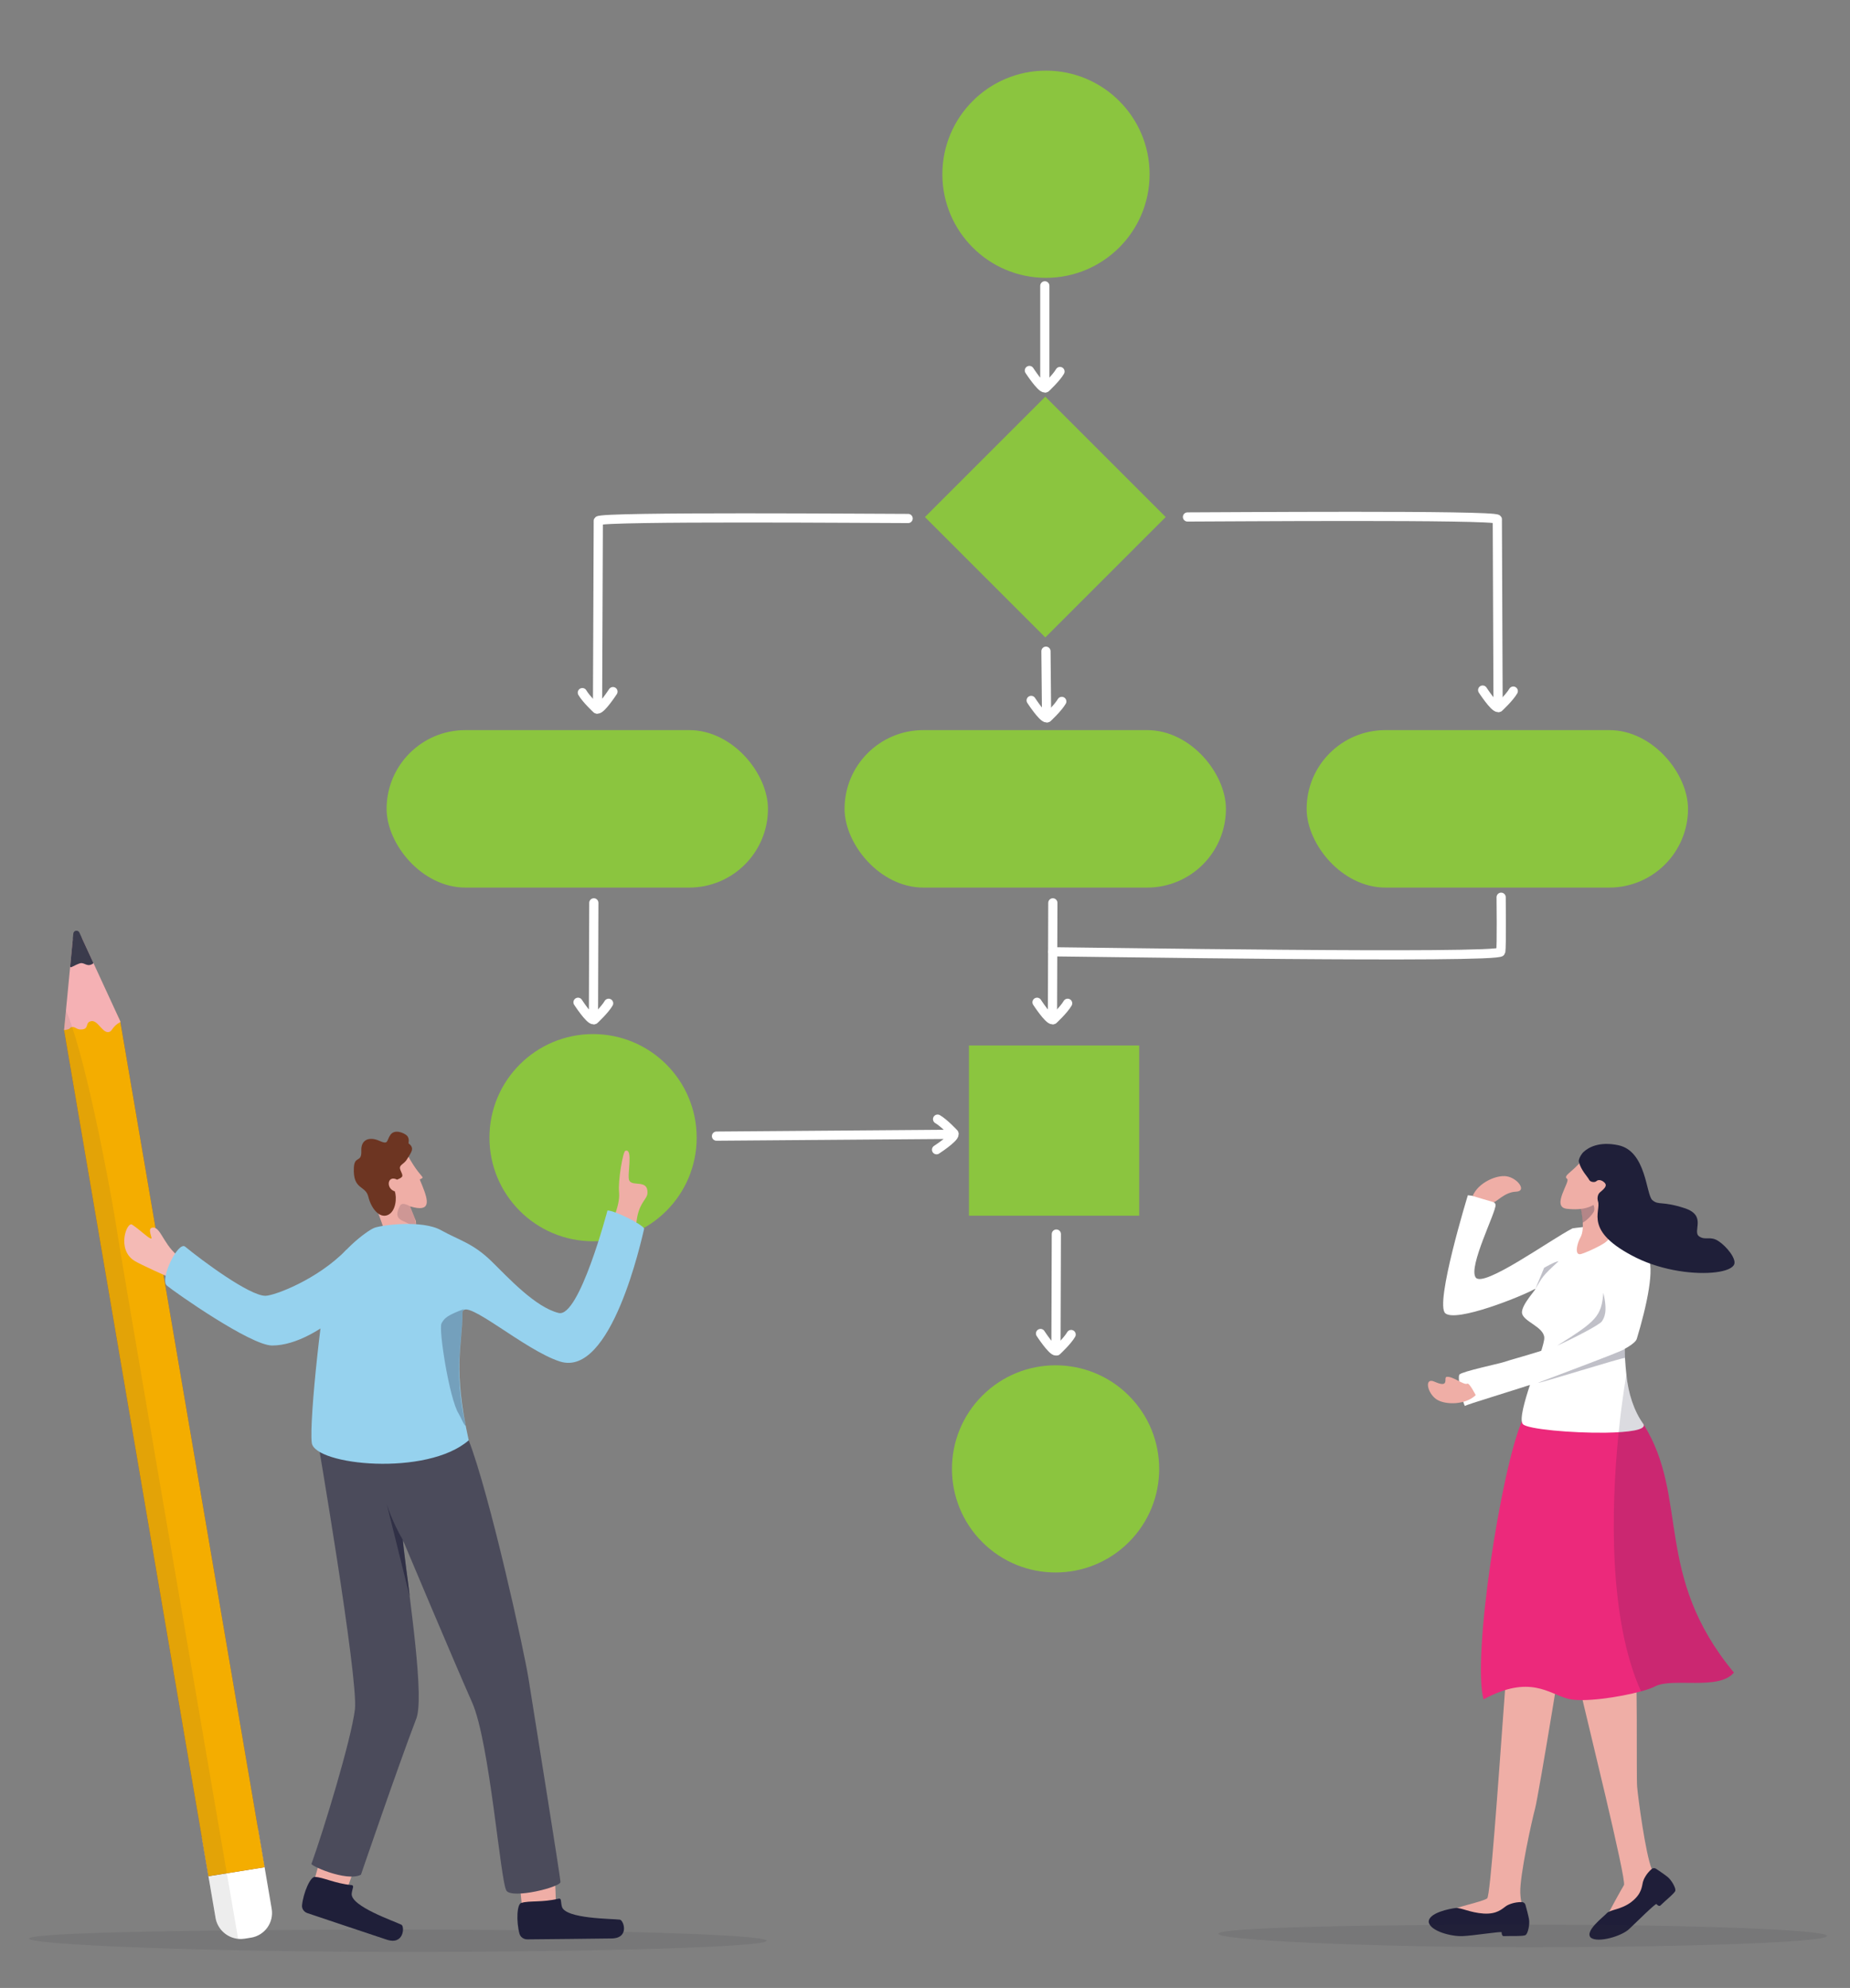 <svg xmlns="http://www.w3.org/2000/svg" id="Layer_1" data-name="Layer 1" viewBox="0 0 1715.86 1844.14"><rect x="0" y="0" width="1715.86" height="1844.14" fill="#808080" stroke="none"/><g><circle cx="970.14" cy="161.64" r="96.1" fill="#8bc53f" stroke-width="0"></circle><circle cx="550.06" cy="1055.38" r="96.1" fill="#8bc53f" stroke-width="0"></circle><circle cx="979.04" cy="1362.64" r="96.1" transform="translate(-676.78 1091.4) rotate(-45)" fill="#8bc53f" stroke-width="0"></circle><rect x="890.56" y="400.7" width="157.91" height="157.91" transform="translate(623.13 -545.06) rotate(45)" fill="#8bc53f" stroke-width="0"></rect><rect x="898.69" y="969.88" width="157.91" height="157.91" fill="#8bc53f" stroke-width="0"></rect><rect x="358.57" y="677.29" width="353.71" height="146.09" rx="73.05" ry="73.05" fill="#8bc53f" stroke-width="0"></rect><rect x="783.33" y="677.29" width="353.71" height="146.09" rx="73.05" ry="73.05" fill="#8bc53f" stroke-width="0"></rect><rect x="1211.9" y="677.29" width="353.71" height="146.09" rx="73.05" ry="73.05" fill="#8bc53f" stroke-width="0"></rect><g><path d="m954.75,343.69s10.64,16.32,14.31,16.2v-94.73" fill="none" stroke="#fff" stroke-linecap="round" stroke-linejoin="round" stroke-width="8.53"></path><path d="m983.13,344.64c-3.55,6.15-13.24,15.14-13.24,15.14" fill="none" stroke="#fff" stroke-linecap="round" stroke-linejoin="round" stroke-width="8.53"></path></g><g><path d="m961.84,929.79s10.64,16.32,14.31,16.2l.35-108.44" fill="none" stroke="#fff" stroke-linecap="round" stroke-linejoin="round" stroke-width="8.53"></path><path d="m990.23,930.73c-3.55,6.15-13.25,15.14-13.25,15.14" fill="none" stroke="#fff" stroke-linecap="round" stroke-linejoin="round" stroke-width="8.53"></path></g><g><path d="m536.11,929.79s10.64,16.32,14.31,16.2l.35-108.44" fill="none" stroke="#fff" stroke-linecap="round" stroke-linejoin="round" stroke-width="8.53"></path><path d="m564.49,930.73c-3.55,6.15-13.24,15.14-13.24,15.14" fill="none" stroke="#fff" stroke-linecap="round" stroke-linejoin="round" stroke-width="8.53"></path></g><g><path d="m965.09,1237.05s10.64,16.32,14.31,16.2l.35-108.44" fill="none" stroke="#fff" stroke-linecap="round" stroke-linejoin="round" stroke-width="8.53"></path><path d="m993.47,1238c-3.55,6.15-13.25,15.14-13.25,15.14" fill="none" stroke="#fff" stroke-linecap="round" stroke-linejoin="round" stroke-width="8.53"></path></g><g><path d="m868.65,1066.57s16.32-10.64,16.2-14.31l-220.3,1.69" fill="none" stroke="#fff" stroke-linecap="round" stroke-linejoin="round" stroke-width="8.53"></path><path d="m869.6,1038.19c6.15,3.55,15.14,13.25,15.14,13.25" fill="none" stroke="#fff" stroke-linecap="round" stroke-linejoin="round" stroke-width="8.53"></path></g><g><path d="m956.4,649.75s10.64,16.32,14.31,16.2l-.59-61.85" fill="none" stroke="#fff" stroke-linecap="round" stroke-linejoin="round" stroke-width="8.53"></path><path d="m984.79,650.69c-3.55,6.15-13.25,15.14-13.25,15.14" fill="none" stroke="#fff" stroke-linecap="round" stroke-linejoin="round" stroke-width="8.53"></path></g><g><path d="m1375.16,640.17s10.64,16.32,14.31,16.2l-.71-172.54" fill="none" stroke="#fff" stroke-linecap="round" stroke-linejoin="round" stroke-width="8.53"></path><path d="m1403.54,641.11c-3.55,6.15-13.24,15.14-13.24,15.14" fill="none" stroke="#fff" stroke-linecap="round" stroke-linejoin="round" stroke-width="8.53"></path></g><path d="m1101.39,479.57c25.54,0,285.24-2.13,287.37,2.13" fill="none" stroke="#fff" stroke-linecap="round" stroke-linejoin="round" stroke-width="8.53"></path><g><g><path d="m568.51,641.59s-10.64,16.32-14.31,16.2l.71-172.54" fill="none" stroke="#fff" stroke-linecap="round" stroke-linejoin="round" stroke-width="8.53"></path><path d="m540.13,642.53c3.55,6.15,13.24,15.14,13.24,15.14" fill="none" stroke="#fff" stroke-linecap="round" stroke-linejoin="round" stroke-width="8.53"></path></g><path d="m842.28,480.99c-25.54,0-285.24-2.13-287.37,2.13" fill="none" stroke="#fff" stroke-linecap="round" stroke-linejoin="round" stroke-width="8.53"></path></g><path d="m976.51,882.95c19.87,0,414.38,6.39,415.44,0,.86-5.15.35-50.61.35-50.61" fill="none" stroke="#fff" stroke-linecap="round" stroke-linejoin="round" stroke-width="8.53"></path></g><g><g><path d="m1468.75,1481.75c-6.48,31.94-9.01,59.54-3.39,84.71,5.62,25.17,43.51,177.84,40.84,182.29-2.68,4.45-13.13,23.32-15.31,28.08-2.19,4.75,50.16-14.5,49.95-24.12s-3.15-4.64-8.89-18.89c-5.75-14.25-12.61-65.57-13.52-76.31-.91-10.73.88-117.3-2.74-129.1-3.62-11.8-46.93-46.65-46.93-46.65Z" fill="#efaea6" stroke-width="0"></path><path d="m1535.92,1733.58c-1.24-.82-2.86-.73-3.98.23-5.32,4.58-7.62,9.92-8.15,12.07-1,4.1-1.02,10.95-10.51,18.35-9.49,7.4-19.93,7.18-23.06,10.66-3.13,3.49-20.92,16.73-14.7,22.67,6.55,5.01,28.46-1.34,35.5-8.05,7.03-6.71,24.84-24.28,25.31-23.17,2.21,2.5,3.45,1.53,3.45,1.53,5.49-5.32,13.58-11.65,14.1-13.97s-3.3-9.54-7.17-12.7c-2.72-2.21-7.93-5.73-10.79-7.63Z" fill="#1f1e39" stroke-width="0"></path><path d="m1453.3,1498.12c-.23,4.71-3.98,29.34-8.75,58.95-1.43,8.9-2.95,18.26-4.5,27.66-7.12,43.22-14.74,87.35-16.23,92.84-2.91,10.66-14.36,62.47-13.76,78.23.61,15.76,5.27,12.01,2.06,21.34-3.21,9.33-70.68-.47-66.83-4.27,3.84-3.8,29.85-8.51,34.07-11.84,2.87-2.27,10.11-105.22,15.53-179.27.72-9.94,1.42-19.36,2.07-27.94,1.62-21.63,2.94-37.96,3.72-43.99,3.38-26.21,14.75-19.11,36.52-19.03,0,0,16.71-5.32,16.09,7.32Z" fill="#efaea6" stroke-width="0"></path><path d="m1414.84,1767.06c-.41-1.48-1.76-2.52-3.29-2.55-7.33-.12-12.8,2.41-14.69,3.71-3.6,2.47-8.3,7.72-20.85,6.92-12.55-.8-21.08-5.68-25.94-5.14-4.85.54-25.75,4.43-24.91,13.26,1.74,8.34,20.89,13.18,31.04,12.83,10.14-.35,36.94-4.72,36.54-3.54.03,3.44,1.68,3.54,1.68,3.54,7.97-.33,18.68.35,20.68-1.09,2-1.44,3.93-9.6,3.03-14.68-.63-3.56-2.33-9.84-3.29-13.26Z" fill="#1f1e39" stroke-width="0"></path><path d="m1517.97,1578.34c-14.81,5.89-37.22,4.99-48.24,6.71-2.78-11.59-3.33-13.94-4.36-18.59-.19-.86-.38-1.72-.55-2.59l39.55-10.48,13.48,14.85c.05,3.28.09,6.66.12,10.1Z" fill="#1f1f39" opacity="0" stroke-width="0"></path><path d="m1444.55,1557.07c-1.43,8.9-2.6,16.14-4.15,25.53-13.44-5.47-31.84-2.94-45.5-.85.72-9.94,1.42-19.36,2.07-27.94l2.25-7.72,45.33,10.97Z" fill="#1f1f39" opacity="0" stroke-width="0"></path><path d="m1608.17,1551.57c-13.82,16.98-57.25,4.24-73.42,12.96-2.58,1.4-7.09,2.96-12.73,4.5-19.82,5.41-53.68,10.52-67.62,6.89-17.91-4.67-35.48-22.82-78.44.55-10.71-39.35,16.13-212.48,35.52-257.88h0c1.03-2.43,2.05-4.48,3.03-6.14,0,0,47.8-28.18,89.43-6.85,6.95,3.56,13.74,8.5,20.1,15.19.1.16.2.32.3.48,42.7,68.3,8.81,139.9,83.84,230.31Z" fill="#ec297b" stroke-width="0"></path><path d="m1358.93,1304.21c-1.39,1.11-7.75-26.43-5.25-29.16,2.58-2.82,36.88-10.08,40.68-11.37,11.93-4.04,50.91-13.62,68.11-23.84,12.52-7.44,21.5-9.99,58.28-32.15-17.7,18.45-13.87,51.32-12.32,67.28,1.76,18.06,7.3,34.27,15.59,45.79.1.16.2.32.3.48,2.76,5.27-13.85,7.52-35.08,7.83-31.29.45-72.63-3.32-76.76-7.91-.52-.58-.85-1.46-1.02-2.6-2.08-14.16,21.23-68.22,20.85-77.59-.42-10.12-19.05-14.79-20.6-22.57-1.56-7.79,15.76-24.85,11.68-22.58-12.76,7.09-72.72,31.05-82.85,22.49-10.12-8.56,20.89-109.54,20.89-109.54,0,0,24.91,2.57,25.69,8.85.78,6.28-25.47,57.31-18.46,67.43,7.01,10.12,69.51-35.16,89.87-45.56,0,0,19.34-2.85,28.69-2.06,9.34.78,34.26,19.71,40.81,28.12,7.29,9.36-.73,46.22-9.91,76.39-5.38,17.68-155.31,59.13-159.2,62.25Z" fill="#fff" stroke-width="0"></path><path d="m1465.74,1118.89c3.54,16.25,2.67,24.68,0,29.25-2.64,4.52-5.61,15.58-.38,15.38,2.58-.1,17.81-6.87,23.36-10.86,5.55-3.99,8.86-11.74,8.86-11.74,0,0-11.91-20.65-20.11-37.92-8.19-17.26-11.73,15.89-11.73,15.89Z" fill="#efaea6" stroke-width="0"></path><path d="m1467.93,1134.21c-.11-2.15-.36-4.54-.76-7.21-.13-.94-1.25-7.1-1.43-8.11.9-.86,2.49-2.12,3.41-2.29,1.27-.23,3.87.06,5.06-1.39,1.97-2.41,5.82,4.54,4.13,8.62-.65,1.58-5.25,7.65-10.4,10.37Z" fill="#1f1f39" opacity=".28" stroke-width="0"></path><path d="m1365.89,1109.45c5.14-12.4,22.27-19.77,31.53-18.23,10.42,1.73,19.1,13.96,8.6,14.27-10.5.31-18.66,10.22-20.77,9.71-2.13-.51-19.35-5.75-19.35-5.75Z" fill="#efaea6" stroke-width="0"></path><path d="m1368.71,1294.26c-9.7,9.28-28.35,9.11-36.2,3.98-8.84-5.78-11.71-20.8-2.12-16.53,14.98,6.68,7.95-4.1,11.48-4.47,5.89-.61,15.96,8.09,19.03,6.34,1.91-1.09,7.81,10.68,7.81,10.68Z" fill="#efaea6" stroke-width="0"></path><path d="m1444.32,1248.29c36.11-22.62,41.01-27.12,42.76-48.99,4.26,18.04.73,23.09-1.28,26.41-2.01,3.32-28.1,16.62-41.48,22.58Z" fill="#1f1f39" opacity=".28" stroke-width="0"></path><path d="m1426.47,1282.82c-.44-.19,80.44-29.99,80.52-31.49.09,3.5.03,6.23.2,8.39-2.45-.55-79.27,23.73-80.72,23.1Z" fill="#1f1f39" opacity=".28" stroke-width="0"></path><path d="m1445.6,1170.01c-15.81,14.37-14.78,14.57-21.62,25.82,5.44-12.91,8.14-19.7,8.14-19.7,0,0,9.99-5.9,13.49-6.12Z" fill="#1f1f39" opacity=".28" stroke-width="0"></path><path d="m1608.17,1551.57c-13.82,16.98-57.25,4.24-73.42,12.96-2.58,1.4-7.09,2.96-12.73,4.5-29.75-66.21-28.13-167.63-20.72-240.36.82-8.07,1.71-15.8,2.64-23.07,1.46-11.4,3.01-21.7,4.5-30.6,1.76,18.06,7.3,34.27,15.59,45.79.1.16.2.32.3.48,42.7,68.3,8.81,139.9,83.84,230.31Z" fill="#1f1f39" opacity=".16" stroke-width="0"></path><g><path d="m1467.57,1076.03c-9.13,11.38-18.28,14.56-14.05,17.6,3.2,2.3-15.11,26.01-.39,27.71,14.63,1.69,28.39-.89,34.84-14.79,6.45-13.9,10.59-21.89,10.59-21.89l-30.99-8.63Z" fill="#efaea6" stroke-width="0"></path><path d="m1464.39,1077.79c2.15,8.19,7.86,13.37,9.61,16.81.99,1.95,5.08,2.61,6.66,1.1,1.76-1.69,5.09-1.15,7.67,1.55,3.1,3.24-1.86,6.58-4.56,9.03-2.01,1.83-2.5,5.47-1.66,8.06,3.2,9.86-14.03,27.81,35.64,52.51,12.51,6.13,26.22,10.04,39.12,12.15,26.01,4.24,48.71,1.1,51.59-6.12,2.1-5.26-7.13-16.71-14.72-21.64-7.59-4.93-12.04-.28-17.81-4.3-6.6-4.61,7.64-19.31-13.58-26.19-21.22-6.88-23.92-2.35-29.83-7.45s-5.48-45.4-31.51-50.9c-18.03-3.81-27.94,2.22-32.33,6.29-1.85,1.71-4.92,6.68-4.28,9.11Z" fill="#1f1f39" stroke-width="0"></path></g></g><path d="m1129.98,1793.88c0,5.78,133.18,12.49,286.63,12.49s277.85-4.69,277.85-10.47-124.4-10.47-277.85-10.47-286.63,2.66-286.63,8.44Z" fill="#32323f" opacity=".12" stroke-width="0"></path></g><g><path d="m26.94,1798.36c0,5.73,161.41,12.38,347.39,12.38s336.74-4.64,336.74-10.37-150.77-10.37-336.74-10.37-347.39,2.64-347.39,8.37Z" fill="#32323f" opacity=".12" stroke-width="0"></path><g><g><g><path d="m199.9,1779.04l-6.57-38.5-6.15-36.08,17.02-2.74,35.05-5.64h0s6.16,36.09,6.16,36.09l6.57,38.5c2.18,12.78-6.43,24.81-19.23,26.86l-5.73.92c-2.08.33-4.15.39-6.16.17-10.33-1.05-19.14-8.88-20.97-19.58Z" fill="#fff" stroke-width="0"></path><polygon points="193.32 1740.54 187.17 1704.45 112.08 1264.28 105.87 1227.89 59.42 955.62 61.71 938.43 67.28 896.65 71.05 868.31 71.16 867.52 71.52 868.24 84.89 894.67 111.51 947.26 111.67 948.18 178.88 1342.17 183.82 1371.14 239.25 1696.08 245.41 1732.17 210.4 1737.79 193.32 1740.54" fill="#775155" stroke-width="0"></polygon><polygon points="193.32 1740.54 187.17 1704.45 112.08 1264.28 105.87 1227.89 59.42 955.62 61.71 938.43 67.28 896.65 71.05 868.31 71.16 867.52 71.52 868.24 84.89 894.67 111.51 947.26 111.67 948.18 178.88 1342.17 183.82 1371.14 239.25 1696.08 245.41 1732.17 210.4 1737.79 193.32 1740.54" fill="#f4ad00" stroke-width="0"></polygon><path d="m59.42,955.62l1.77-18.44,3.91-40.72,2.3-24.06c.22-2.28,1.81-3.7,3.65-4.08.16-.04.32-.07.47-.07,1.86-.22,3.84.63,4.8,2.72l10.16,22.02,25.03,54.28h0s.15.93.15.93c-8.13,4.04-7.09,8.97-11.38,9.25-5.48.35-9.66-11.13-15.54-10.19-5.88.94-2.12,6.69-7.97,7.63-5.71.92-6.42-2.53-9.83-2.13-.07,0-.14.01-.21.03-3.59.58.82,1.62-7.32,2.85Z" fill="#f5b1b4" stroke-width="0"></path><path d="m65.1,896.46l2.91-30.44c.29-2.99,4.36-3.64,5.62-.9l12.85,27.86c.16.34.04.74-.27.94-5.48,3.67-7.86-1.41-11.88-.31-1.92.53-5.08,2.02-8.13,3.6-.53.27-1.16-.15-1.1-.75Z" fill="#3b3b4c" stroke-width="0"></path></g><path d="m199.9,1779.04l-6.57-38.5-6.15-36.08-75.1-440.18-6.21-36.39-46.45-272.27,1.77-18.44c.17.41.34.83.52,1.25,1.73,4.17,3.47,8.99,5.24,14.32,18.9,56.97,39.28,172.56,41.78,190.47,2.09,15.01,62.13,364.6,95.47,558.5,2.19,12.75,4.27,24.83,6.2,36.07,4.24,24.65,7.81,45.42,10.47,60.83-10.33-1.05-19.14-8.88-20.97-19.58Z" fill="#4f4f4f" opacity=".1" stroke-width="0"></path></g><path d="m169.98,1168.43c-17.29-9.88-20.16-29.35-27.61-29.65-7.45-.3.58,11.36-2.63,10.15-3.21-1.21-10.14-8.21-17.22-12.87-4.84-3.19-14.82,23.34,2.52,33.77,5.65,3.4,29.68,14.28,36.51,17.09,6.83,2.8,8.44-18.48,8.44-18.48Z" fill="#f4bab5" stroke-width="0"></path><path d="m321.36,1159.28c-26.98,27.89-66.87,42.62-75.01,42.79-14.77.3-59.73-33.31-74.6-45.57-6.52-5.37-23.98,30.21-16.88,36.17,7.1,5.96,77.61,55.52,97.5,55.52,45.21,0,100.66-62.63,103.07-74.69,2.41-12.06-34.09-14.22-34.09-14.22Z" fill="#96d2ee" stroke-width="0"></path><g><path d="m563.53,1152.36c1.07-6.17,3.66-16.4,6.37-24.16,2.62-7.5,5.03-15.19,4.25-22.64-1.03-9.89,3.57-37.2,5.82-37.98,7.81-2.7,1.13,23.43,3.79,27.79,3.4,5.57,17.26-1.45,16.77,11.28-.22,5.68-6.55,8.1-9.37,21.6-1.69,8.11-2.51,27.2-4.48,30.14-1.97,2.95-23.15-6.03-23.15-6.03Z" fill="#efaea6" stroke-width="0"></path><path d="m515.4,1766.56c.51-11.97-2.19-42.1-2.19-42.1l-33.41.63,4.49,45.21,22.89,13.23,8.22-16.98Z" fill="#efaea6" stroke-width="0"></path><path d="m517.71,1761.42c3.49-.84,2.08,2.34,3.45,7.33,3.14,11.42,47.15,11.12,53.81,12.07,3.43.49,9.22,17.26-7.83,17.43-14.74.15-61.96.78-78.09.84-3.37.01-6.35-2.12-7.22-5.21-3.08-11.03-2.55-28.23,1.95-28.65,6.77-2.16,19.4-.31,33.93-3.81Z" fill="#1f1f39" stroke-width="0"></path><g><path d="m321.57,1752.74c4.82-11.08,13.21-40.25,13.21-40.25l-31.6-10.29-12.18,43.92,16.7,19.88,13.87-13.27Z" fill="#efaea6" stroke-width="0"></path><path d="m325.61,1748.66c3.58.35,1.1,2.88.58,8.01-1.19,11.75,40.25,25.81,46.15,28.86,3.05,1.57,2.4,19.21-13.67,13.82-13.9-4.66-58.47-19.45-73.64-24.64-3.17-1.09-5.2-4.06-4.89-7.24,1.11-11.36,7.84-27.34,12.22-26.27,7.14.18,18.33,6.03,33.25,7.47Z" fill="#1f1f39" stroke-width="0"></path></g><path d="m434.73,1336.12c19.41,50.11,51.46,195.21,55.52,221.42,4.06,26.2,29.56,183.6,29.56,188.35s-44.44,15.83-50.04,8.12c-5.6-7.71-15.46-137.72-31.9-174.73s-64.24-150.69-64.24-150.69c6.36,57.09,20.66,148.14,12.07,166.82-16.01,41.71-50.93,143.7-50.93,143.7-13.37,7.03-49.51-9.32-45.75-10.45,10.67-29.54,36.69-114.36,40.15-142.83,3.46-28.46-35.85-257.69-35.85-257.69l113.83-7.05,27.58,15.03Z" fill="#4b4b5b" stroke-width="0"></path><path d="m373.64,1428.57c1.2,16.4,4.43,33.64,6.41,52.64l-21.43-86.24s4.2,15.03,15.02,33.6Z" fill="#1f1f39" opacity=".62" stroke-width="0"></path><g><path d="m377.09,1069.91c9.4,17.44,14.12,20.36,14.97,22.53-2.87,3.16-3.99-1.48-.23,7.89,5.46,13.62,8.31,24.73-11.47,18.77,3.95,10.06,5.34,13.61,5.34,13.61l1.43,20.81-27.61,4.72c1.07-18.81-27.43-67.91-20.25-81.61,7.18-13.7,35.07-11.82,37.82-6.73Z" fill="#efaea6" stroke-width="0"></path><path d="m366.11,1105.16c-8.47-2.62-6.84-15.51,2.2-10.84,6.18-2.63,5.58-3.12,3.21-8.57-2.37-5.44,2.92-5,6.09-10.55,3.17-5.55,7.77-9.83,1.25-14.58,0,0,1.24-4.76-1.6-7.3-2.84-2.53-11.33-6.09-15.19-.51-3.85,5.59-1.42,9.42-10.43,5.41-9.01-4-16.96-1.14-16.52,9.14.51,11.88-6.33,4.21-6.91,15.87-1.05,20.92,10.78,16.09,13.4,26.89,2.61,10.8,10.19,20.29,17.98,17.04,7.79-3.25,8.64-16.61,6.52-22.02Z" fill="#6d3522" stroke-width="0"></path><path d="m380.36,1119.1c-6.27-3.64-8.47-2.19-9.33-.56-7.81,14.68,4.57,12.88,11.04,18.79,6.46,5.91,2.39-7.45,2.39-7.45l-4.1-10.78Z" fill="#1f1f39" opacity=".16" stroke-width="0"></path></g><path d="m347.06,1139.08c7.14-2.76,44.55-7.55,61.94,2.12,17.39,9.67,29.58,11.91,47.28,29.25,15.14,14.84,40.32,42.31,61.91,47.56,19.04,4.63,45.22-95.05,45.22-95.05,5.9-.37,32.12,12.6,34.07,16.76-2.55,10.4-30.4,138.56-78.16,123.31-32.68-10.44-87.31-59.19-90.3-46.04-.26,32.81-9.37,51.17,5.72,119.13-38.79,33.86-142.83,23.15-145.57,2.41-2.74-20.75,10.85-141.54,16.29-156.28,7.09-19.2,34.47-40.4,41.61-43.16Z" fill="#96d2ee" stroke-width="0"></path><path d="m429.01,1216.99c-.22,28.74-8.79,53.19,2.91,105.61-1.5-.02-4.49-7.96-6.58-11.3-8.57-13.69-18.66-78.1-15.88-83.52,2.72-5.3,6-7.83,21.03-13.48-.84.43-1.3,1.94-1.48,2.7Z" fill="#1f1f39" opacity=".28" stroke-width="0"></path></g></g></g></svg>